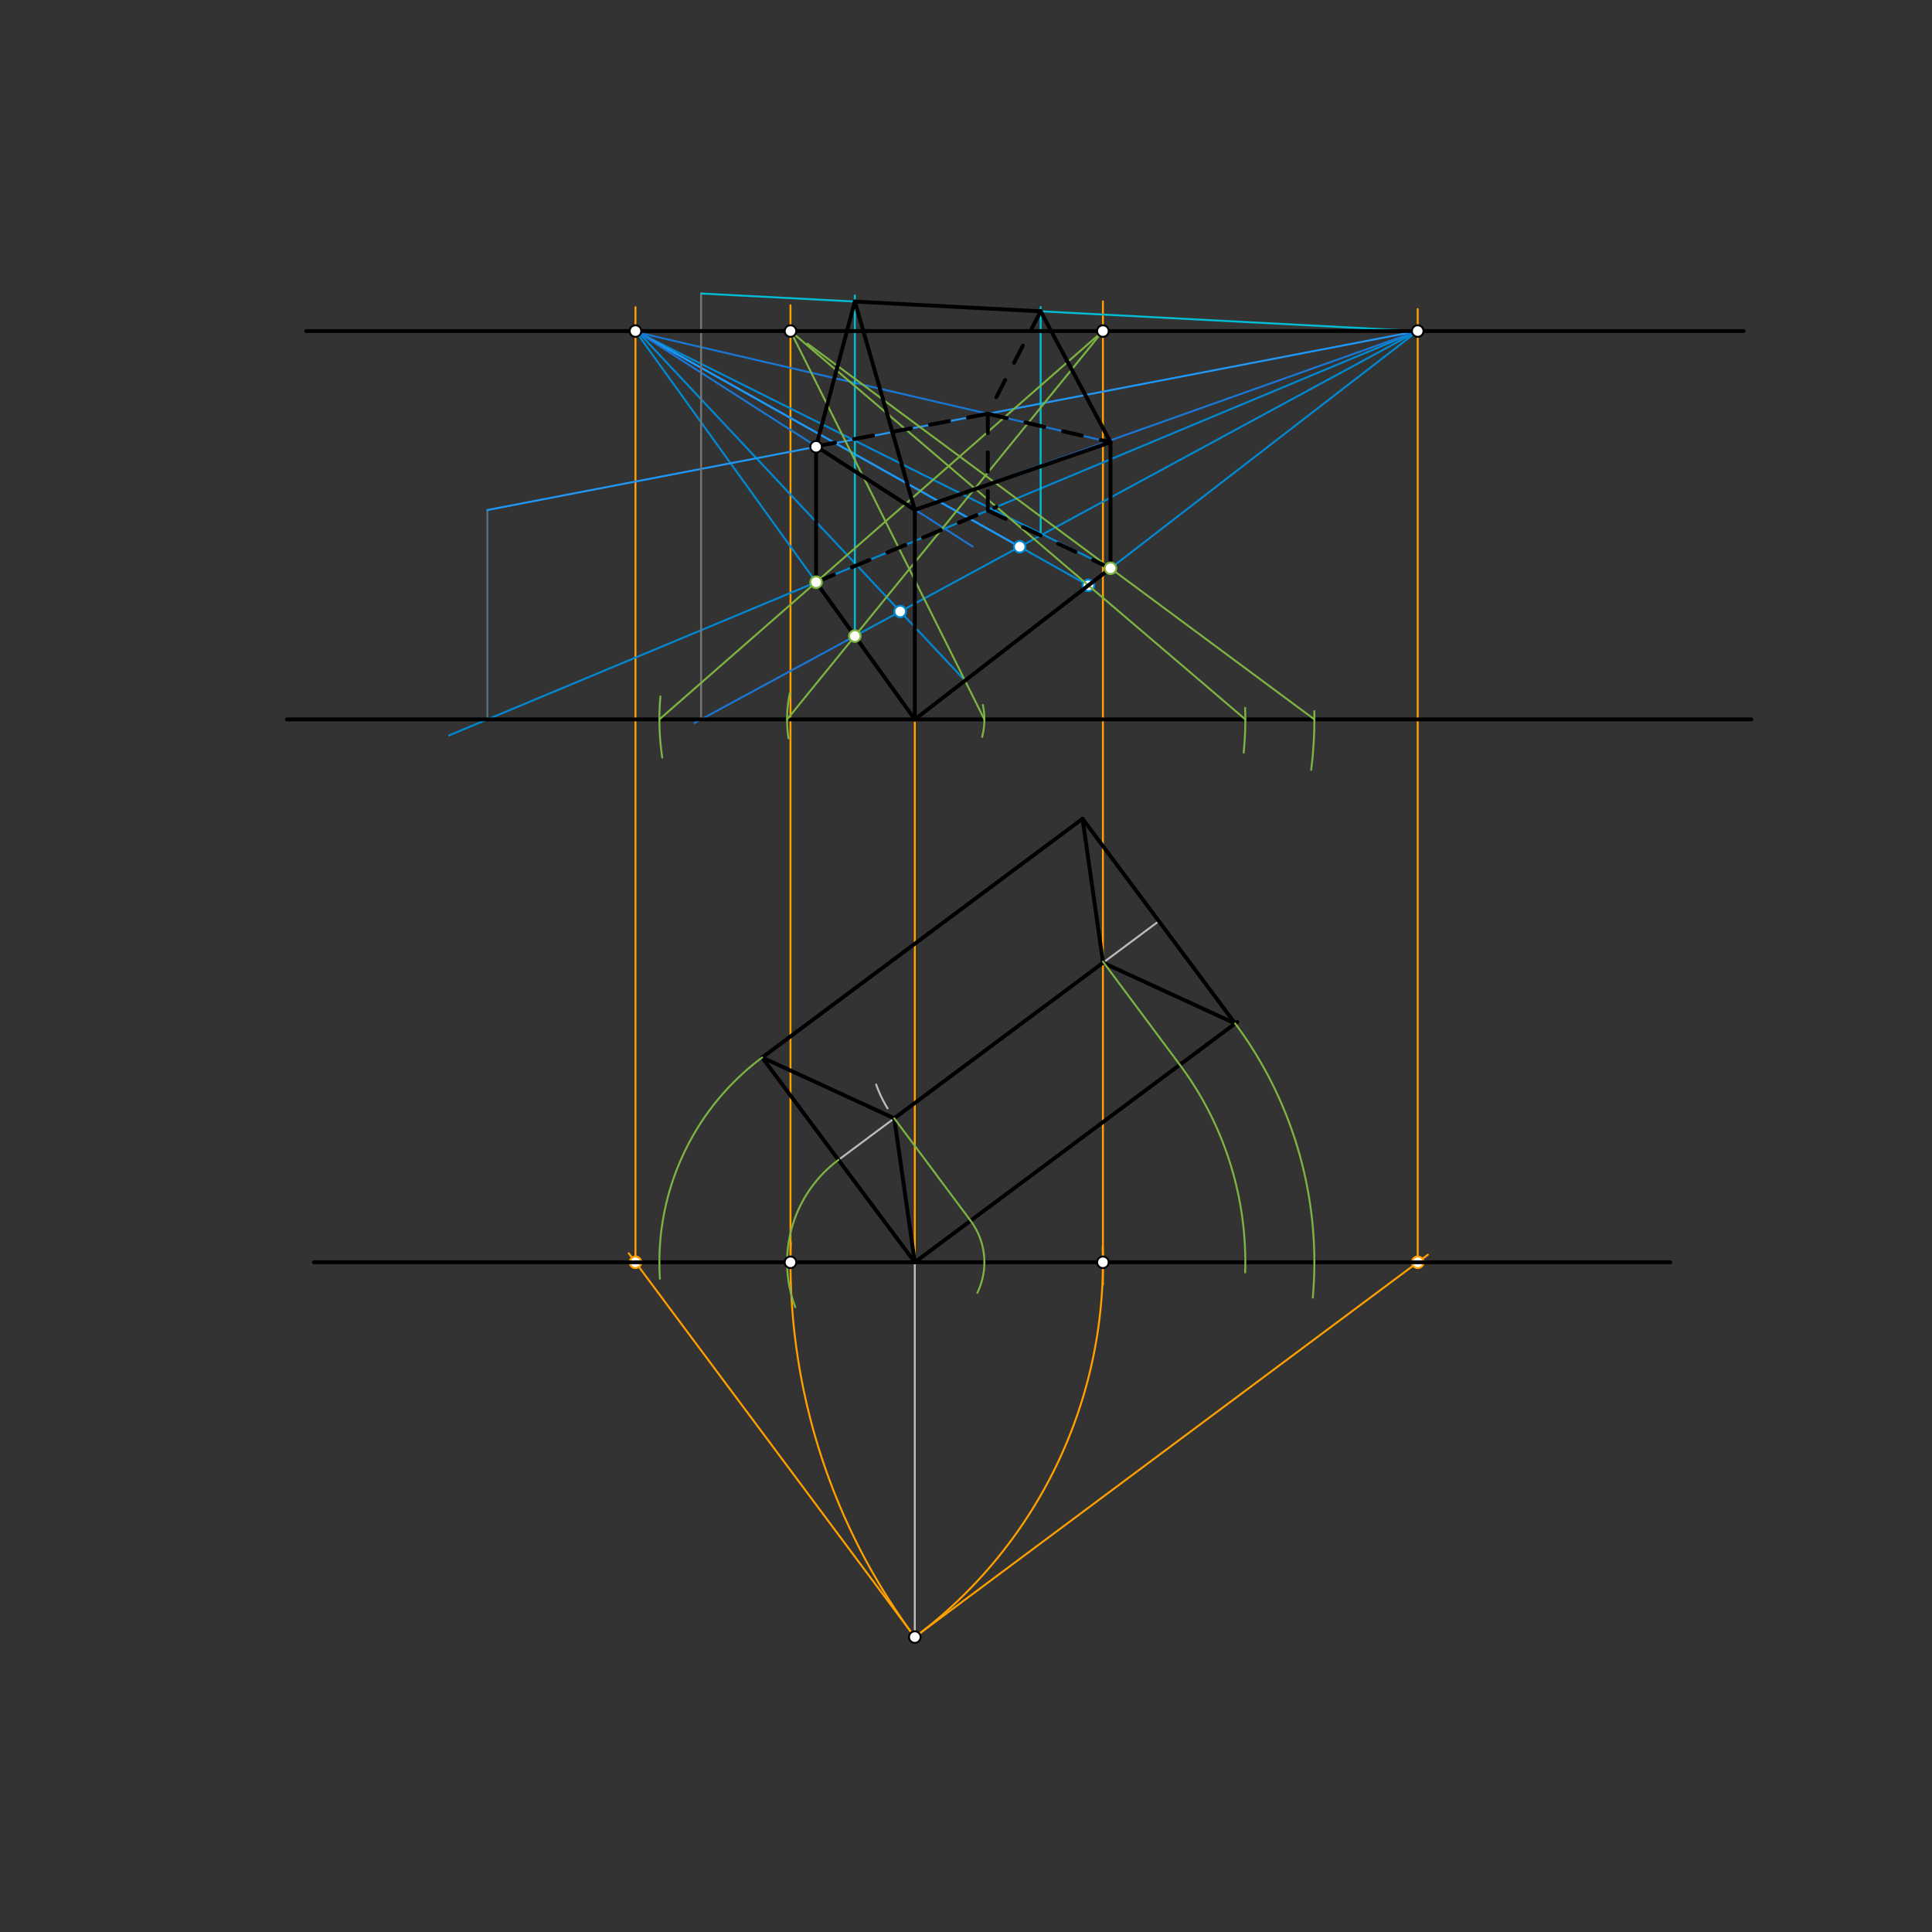 <svg xmlns="http://www.w3.org/2000/svg" class="svg--816" height="100%" preserveAspectRatio="xMidYMid meet" viewBox="0 0 1000 1000" width="100%"><rect x="0" y="0" width="1000" height="1000" fill="#333333" stroke="none"/><defs><marker id="marker-arrow" markerHeight="16" markerUnits="userSpaceOnUse" markerWidth="24" orient="auto-start-reverse" refX="24" refY="4" viewBox="0 0 24 8"><path d="M 0 0 L 24 4 L 0 8 z" stroke="inherit"></path></marker></defs><g class="aux-layer--949"><g class="element--733"><line stroke="#BDBDBD" stroke-dasharray="none" stroke-linecap="round" stroke-width="1" x1="434" x2="599.826" y1="600.359" y2="476.772"></line></g><g class="element--733"><path d="M 453.5 561.359 A 67.385 67.385 0 0 0 459.407 573.692" fill="none" stroke="#BDBDBD" stroke-dasharray="none" stroke-linecap="round" stroke-width="1"></path></g><g class="element--733"><line stroke="#BDBDBD" stroke-dasharray="none" stroke-linecap="round" stroke-width="1" x1="473.5" x2="473.5" y1="653.359" y2="847.359"></line></g><g class="element--733"><line stroke="#FFA000" stroke-dasharray="none" stroke-linecap="round" stroke-width="1" x1="473.5" x2="325.409" y1="847.359" y2="648.656"></line></g><g class="element--733"><line stroke="#FFA000" stroke-dasharray="none" stroke-linecap="round" stroke-width="1" x1="473.5" x2="739.077" y1="847.359" y2="649.429"></line></g><g class="element--733"><path d="M 473.5 847.359 A 324.645 324.645 0 0 1 409.318 643.198" fill="none" stroke="#FFA000" stroke-dasharray="none" stroke-linecap="round" stroke-width="1"></path></g><g class="element--733"><path d="M 473.5 847.359 A 241.952 241.952 0 0 0 570.735 645.373" fill="none" stroke="#FFA000" stroke-dasharray="none" stroke-linecap="round" stroke-width="1"></path></g><g class="element--733"><line stroke="#FFA000" stroke-dasharray="none" stroke-linecap="round" stroke-width="1" x1="328.915" x2="328.915" y1="653.359" y2="158.984"></line></g><g class="element--733"><line stroke="#FFA000" stroke-dasharray="none" stroke-linecap="round" stroke-width="1" x1="409.159" x2="409.159" y1="653.359" y2="157.984"></line></g><g class="element--733"><line stroke="#FFA000" stroke-dasharray="none" stroke-linecap="round" stroke-width="1" x1="570.867" x2="570.867" y1="155.984" y2="664.984"></line></g><g class="element--733"><line stroke="#FFA000" stroke-dasharray="none" stroke-linecap="round" stroke-width="1" x1="733.804" x2="733.804" y1="653.359" y2="159.984"></line></g><g class="element--733"><line stroke="#FFA000" stroke-dasharray="none" stroke-linecap="round" stroke-width="1" x1="473.5" x2="473.5" y1="653.359" y2="372.359"></line></g><g class="element--733"><line stroke="#0288D1" stroke-dasharray="none" stroke-linecap="round" stroke-width="1" x1="473.5" x2="733.804" y1="372.359" y2="171.359"></line></g><g class="element--733"><line stroke="#0288D1" stroke-dasharray="none" stroke-linecap="round" stroke-width="1" x1="473.5" x2="328.915" y1="372.359" y2="171.359"></line></g><g class="element--733"><line stroke="#0288D1" stroke-dasharray="none" stroke-linecap="round" stroke-width="1" x1="422.414" x2="733.804" y1="301.34" y2="171.359"></line></g><g class="element--733"><line stroke="#0288D1" stroke-dasharray="none" stroke-linecap="round" stroke-width="1" x1="574.796" x2="328.915" y1="294.141" y2="171.359"></line></g><g class="element--733"><line stroke="#0288D1" stroke-dasharray="none" stroke-linecap="round" stroke-width="1" x1="442.475" x2="733.804" y1="329.229" y2="171.359"></line></g><g class="element--733"><line stroke="#0288D1" stroke-dasharray="none" stroke-linecap="round" stroke-width="1" x1="499.493" x2="328.5" y1="352.288" y2="169.984"></line></g><g class="element--733"><line stroke="#0288D1" stroke-dasharray="none" stroke-linecap="round" stroke-width="1" x1="563.333" x2="330.56" y1="302.992" y2="172.181"></line></g><g class="element--733"><line stroke="#0288D1" stroke-dasharray="none" stroke-linecap="round" stroke-width="1" x1="422.414" x2="232.458" y1="301.34" y2="380.631"></line></g><g class="element--733"><line stroke="#546E7A" stroke-dasharray="none" stroke-linecap="round" stroke-width="1" x1="252.274" x2="252.274" y1="372.359" y2="263.984"></line></g><g class="element--733"><line stroke="#2196F3" stroke-dasharray="none" stroke-linecap="round" stroke-width="1" x1="252.274" x2="733.804" y1="263.984" y2="171.359"></line></g><g class="element--733"><line stroke="#2196F3" stroke-dasharray="none" stroke-linecap="round" stroke-width="1" x1="422.414" x2="422.414" y1="301.34" y2="233.807"></line></g><g class="element--733"><line stroke="#2196F3" stroke-dasharray="none" stroke-linecap="round" stroke-width="1" x1="330.56" x2="527.772" y1="172.181" y2="283.008"></line></g><g class="element--733"><line stroke="#1976D2" stroke-dasharray="none" stroke-linecap="round" stroke-width="1" x1="330.56" x2="503.446" y1="172.181" y2="282.913"></line></g><g class="element--733"><line stroke="#1976D2" stroke-dasharray="none" stroke-linecap="round" stroke-width="1" x1="473.5" x2="733.804" y1="263.913" y2="171.359"></line></g><g class="element--733"><line stroke="#1976D2" stroke-dasharray="none" stroke-linecap="round" stroke-width="1" x1="574.796" x2="330.56" y1="228.913" y2="172.181"></line></g><g class="element--733"><line stroke="#1976D2" stroke-dasharray="none" stroke-linecap="round" stroke-width="1" x1="442.475" x2="359.455" y1="329.229" y2="374.218"></line></g><g class="element--733"><line stroke="#757575" stroke-dasharray="none" stroke-linecap="round" stroke-width="1" x1="362.885" x2="362.885" y1="372.359" y2="151.913"></line></g><g class="element--733"><line stroke="#00BCD4" stroke-dasharray="none" stroke-linecap="round" stroke-width="1" x1="362.885" x2="733.804" y1="151.913" y2="171.359"></line></g><g class="element--733"><line stroke="#00BCD4" stroke-dasharray="none" stroke-linecap="round" stroke-width="1" x1="442.475" x2="442.475" y1="329.229" y2="152.913"></line></g><g class="element--733"><line stroke="#00BCD4" stroke-dasharray="none" stroke-linecap="round" stroke-width="1" x1="538.639" x2="538.639" y1="277.118" y2="158.913"></line></g><g class="element--733"><circle cx="328.915" cy="653.359" r="3" stroke="#FFA000" stroke-width="1" fill="#ffffff"></circle>}</g><g class="element--733"><circle cx="733.804" cy="653.359" r="3" stroke="#FFA000" stroke-width="1" fill="#ffffff"></circle>}</g><g class="element--733"><circle cx="465.939" cy="316.515" r="3" stroke="#0288D1" stroke-width="1" fill="#ffffff"></circle>}</g><g class="element--733"><circle cx="563.333" cy="302.992" r="3" stroke="#0288D1" stroke-width="1" fill="#ffffff"></circle>}</g><g class="element--733"><circle cx="527.772" cy="283.008" r="3" stroke="#0288D1" stroke-width="1" fill="#ffffff"></circle>}</g></g><g class="main-layer--75a"><g class="element--733"><line stroke="#000000" stroke-dasharray="none" stroke-linecap="round" stroke-width="2" x1="394.5" x2="473.5" y1="547.359" y2="653.359"></line></g><g class="element--733"><line stroke="#000000" stroke-dasharray="none" stroke-linecap="round" stroke-width="2" x1="473.5" x2="640.424" y1="653.359" y2="528.954"></line></g><g class="element--733"><line stroke="#000000" stroke-dasharray="none" stroke-linecap="round" stroke-width="2" x1="394.5" x2="560.326" y1="547.359" y2="423.772"></line></g><g class="element--733"><line stroke="#000000" stroke-dasharray="none" stroke-linecap="round" stroke-width="2" x1="560.326" x2="639.326" y1="423.772" y2="529.772"></line></g><g class="element--733"><line stroke="#000000" stroke-dasharray="none" stroke-linecap="round" stroke-width="2" x1="462.877" x2="570.949" y1="578.838" y2="498.293"></line></g><g class="element--733"><line stroke="#000000" stroke-dasharray="none" stroke-linecap="round" stroke-width="2" x1="560.326" x2="570.949" y1="423.772" y2="498.293"></line></g><g class="element--733"><line stroke="#000000" stroke-dasharray="none" stroke-linecap="round" stroke-width="2" x1="570.949" x2="639.326" y1="498.293" y2="529.772"></line></g><g class="element--733"><line stroke="#000000" stroke-dasharray="none" stroke-linecap="round" stroke-width="2" x1="462.877" x2="394.5" y1="578.838" y2="547.359"></line></g><g class="element--733"><line stroke="#000000" stroke-dasharray="none" stroke-linecap="round" stroke-width="2" x1="462.877" x2="473.5" y1="578.838" y2="653.359"></line></g><g class="element--733"><line stroke="#000000" stroke-dasharray="none" stroke-linecap="round" stroke-width="2" x1="473.5" x2="162.5" y1="653.359" y2="653.359"></line></g><g class="element--733"><line stroke="#000000" stroke-dasharray="none" stroke-linecap="round" stroke-width="2" x1="473.5" x2="864.5" y1="653.359" y2="653.359"></line></g><g class="element--733"><line stroke="#000000" stroke-dasharray="none" stroke-linecap="round" stroke-width="2" x1="148.5" x2="906.5" y1="372.359" y2="372.359"></line></g><g class="element--733"><line stroke="#000000" stroke-dasharray="none" stroke-linecap="round" stroke-width="2" x1="158.5" x2="902.5" y1="171.359" y2="171.359"></line></g><g class="element--733"><path d="M 639.326 529.772 A 206.814 206.814 0 0 1 679.504 671.648" fill="none" stroke="#7CB342" stroke-dasharray="none" stroke-linecap="round" stroke-width="1"></path></g><g class="element--733"><path d="M 680.272 368.104 A 206.816 206.816 0 0 1 678.663 398.457" fill="none" stroke="#7CB342" stroke-dasharray="none" stroke-linecap="round" stroke-width="1"></path></g><g class="element--733"><line stroke="#7CB342" stroke-dasharray="none" stroke-linecap="round" stroke-width="1" x1="418.002" x2="680.316" y1="177.914" y2="372.359"></line></g><g class="element--733"><path d="M 394.5 547.359 A 132.201 132.201 0 0 0 341.572 661.845" fill="none" stroke="#7CB342" stroke-dasharray="none" stroke-linecap="round" stroke-width="1"></path></g><g class="element--733"><path d="M 341.835 360.49 A 132.199 132.199 0 0 0 342.778 392.069" fill="none" stroke="#7CB342" stroke-dasharray="none" stroke-linecap="round" stroke-width="1"></path></g><g class="element--733"><line stroke="#7CB342" stroke-dasharray="none" stroke-linecap="round" stroke-width="1" x1="570.867" x2="341.301" y1="171.359" y2="372.359"></line></g><g class="element--733"><path d="M 434 600.359 A 66.1 66.1 0 0 0 411.608 676.569" fill="none" stroke="#7CB342" stroke-dasharray="none" stroke-linecap="round" stroke-width="1"></path></g><g class="element--733"><path d="M 408.136 382.201 A 66.101 66.101 0 0 1 408.802 358.813" fill="none" stroke="#7CB342" stroke-dasharray="none" stroke-linecap="round" stroke-width="1"></path></g><g class="element--733"><line stroke="#7CB342" stroke-dasharray="none" stroke-linecap="round" stroke-width="1" x1="407.399" x2="570.867" y1="372.359" y2="171.359"></line></g><g class="element--733"><line stroke="#7CB342" stroke-dasharray="none" stroke-linecap="round" stroke-width="1" x1="462.877" x2="502.377" y1="578.838" y2="631.838"></line></g><g class="element--733"><path d="M 502.377 631.838 A 36.015 36.015 0 0 1 505.863 669.161" fill="none" stroke="#7CB342" stroke-dasharray="none" stroke-linecap="round" stroke-width="1"></path></g><g class="element--733"><path d="M 508.728 364.874 A 36.014 36.014 0 0 1 508.344 381.466" fill="none" stroke="#7CB342" stroke-dasharray="none" stroke-linecap="round" stroke-width="1"></path></g><g class="element--733"><line stroke="#7CB342" stroke-dasharray="none" stroke-linecap="round" stroke-width="1" x1="509.514" x2="409.159" y1="372.359" y2="171.359"></line></g><g class="element--733"><line stroke="#7CB342" stroke-dasharray="none" stroke-linecap="round" stroke-width="1" x1="570.867" x2="610.673" y1="497.716" y2="551.127"></line></g><g class="element--733"><path d="M 610.673 551.127 A 171.079 171.079 0 0 1 644.499 658.597" fill="none" stroke="#7CB342" stroke-dasharray="none" stroke-linecap="round" stroke-width="1"></path></g><g class="element--733"><path d="M 644.475 366.375 A 171.079 171.079 0 0 1 643.713 389.551" fill="none" stroke="#7CB342" stroke-dasharray="none" stroke-linecap="round" stroke-width="1"></path></g><g class="element--733"><line stroke="#7CB342" stroke-dasharray="none" stroke-linecap="round" stroke-width="1" x1="409.159" x2="644.579" y1="171.359" y2="372.359"></line></g><g class="element--733"><line stroke="#000000" stroke-dasharray="none" stroke-linecap="round" stroke-width="2" x1="422.414" x2="473.5" y1="301.34" y2="372.359"></line></g><g class="element--733"><line stroke="#000000" stroke-dasharray="none" stroke-linecap="round" stroke-width="2" x1="473.5" x2="574.796" y1="372.359" y2="294.141"></line></g><g class="element--733"><line stroke="#000000" stroke-dasharray="10" stroke-linecap="round" stroke-width="2" x1="422.414" x2="515.761" y1="301.34" y2="262.375"></line></g><g class="element--733"><line stroke="#000000" stroke-dasharray="none" stroke-linecap="round" stroke-width="2" x1="422.414" x2="422.414" y1="301.34" y2="229.355"></line></g><g class="element--733"><line stroke="#000000" stroke-dasharray="none" stroke-linecap="round" stroke-width="2" x1="473.5" x2="473.5" y1="372.359" y2="263.913"></line></g><g class="element--733"><line stroke="#000000" stroke-dasharray="none" stroke-linecap="round" stroke-width="2" x1="422.414" x2="473.5" y1="231.013" y2="263.913"></line></g><g class="element--733"><line stroke="#000000" stroke-dasharray="none" stroke-linecap="round" stroke-width="2" x1="574.796" x2="574.796" y1="294.141" y2="228.913"></line></g><g class="element--733"><line stroke="#000000" stroke-dasharray="10" stroke-linecap="round" stroke-width="2" x1="511.289" x2="511.289" y1="214.161" y2="271.913"></line></g><g class="element--733"><line stroke="#000000" stroke-dasharray="10" stroke-linecap="round" stroke-width="2" x1="574.796" x2="511.289" y1="294.141" y2="264.242"></line></g><g class="element--733"><line stroke="#000000" stroke-dasharray="none" stroke-linecap="round" stroke-width="2" x1="473.5" x2="574.796" y1="263.913" y2="228.913"></line></g><g class="element--733"><line stroke="#000000" stroke-dasharray="10" stroke-linecap="round" stroke-width="2" x1="422.414" x2="511.289" y1="231.013" y2="214.161"></line></g><g class="element--733"><line stroke="#000000" stroke-dasharray="10" stroke-linecap="round" stroke-width="2" x1="511.289" x2="574.796" y1="214.161" y2="228.913"></line></g><g class="element--733"><line stroke="#000000" stroke-dasharray="none" stroke-linecap="round" stroke-width="2" x1="422.414" x2="442.475" y1="231.013" y2="156.086"></line></g><g class="element--733"><line stroke="#000000" stroke-dasharray="none" stroke-linecap="round" stroke-width="2" x1="442.475" x2="473.5" y1="156.086" y2="263.913"></line></g><g class="element--733"><line stroke="#000000" stroke-dasharray="none" stroke-linecap="round" stroke-width="2" x1="442.475" x2="538.639" y1="156.086" y2="161.128"></line></g><g class="element--733"><line stroke="#000000" stroke-dasharray="none" stroke-linecap="round" stroke-width="2" x1="538.639" x2="574.796" y1="161.128" y2="228.913"></line></g><g class="element--733"><line stroke="#000000" stroke-dasharray="10" stroke-linecap="round" stroke-width="2" x1="538.639" x2="511.289" y1="161.128" y2="214.161"></line></g><g class="element--733"><circle cx="473.5" cy="847.359" r="3" stroke="#000000" stroke-width="1" fill="#ffffff"></circle>}</g><g class="element--733"><circle cx="409.159" cy="653.359" r="3" stroke="#000000" stroke-width="1" fill="#ffffff"></circle>}</g><g class="element--733"><circle cx="570.867" cy="653.359" r="3" stroke="#000000" stroke-width="1" fill="#ffffff"></circle>}</g><g class="element--733"><circle cx="328.915" cy="171.359" r="3" stroke="#000000" stroke-width="1" fill="#ffffff"></circle>}</g><g class="element--733"><circle cx="409.159" cy="171.359" r="3" stroke="#000000" stroke-width="1" fill="#ffffff"></circle>}</g><g class="element--733"><circle cx="570.867" cy="171.359" r="3" stroke="#000000" stroke-width="1" fill="#ffffff"></circle>}</g><g class="element--733"><circle cx="733.804" cy="171.359" r="3" stroke="#000000" stroke-width="1" fill="#ffffff"></circle>}</g><g class="element--733"><circle cx="574.796" cy="294.141" r="3" stroke="#7CB342" stroke-width="1" fill="#ffffff"></circle>}</g><g class="element--733"><circle cx="422.414" cy="301.34" r="3" stroke="#7CB342" stroke-width="1" fill="#ffffff"></circle>}</g><g class="element--733"><circle cx="442.475" cy="329.229" r="3" stroke="#7CB342" stroke-width="1" fill="#ffffff"></circle>}</g><g class="element--733"><circle cx="422.414" cy="231.257" r="3" stroke="#000000" stroke-width="1" fill="#ffffff"></circle>}</g></g><g class="snaps-layer--ac6"></g><g class="temp-layer--52d"></g></svg>